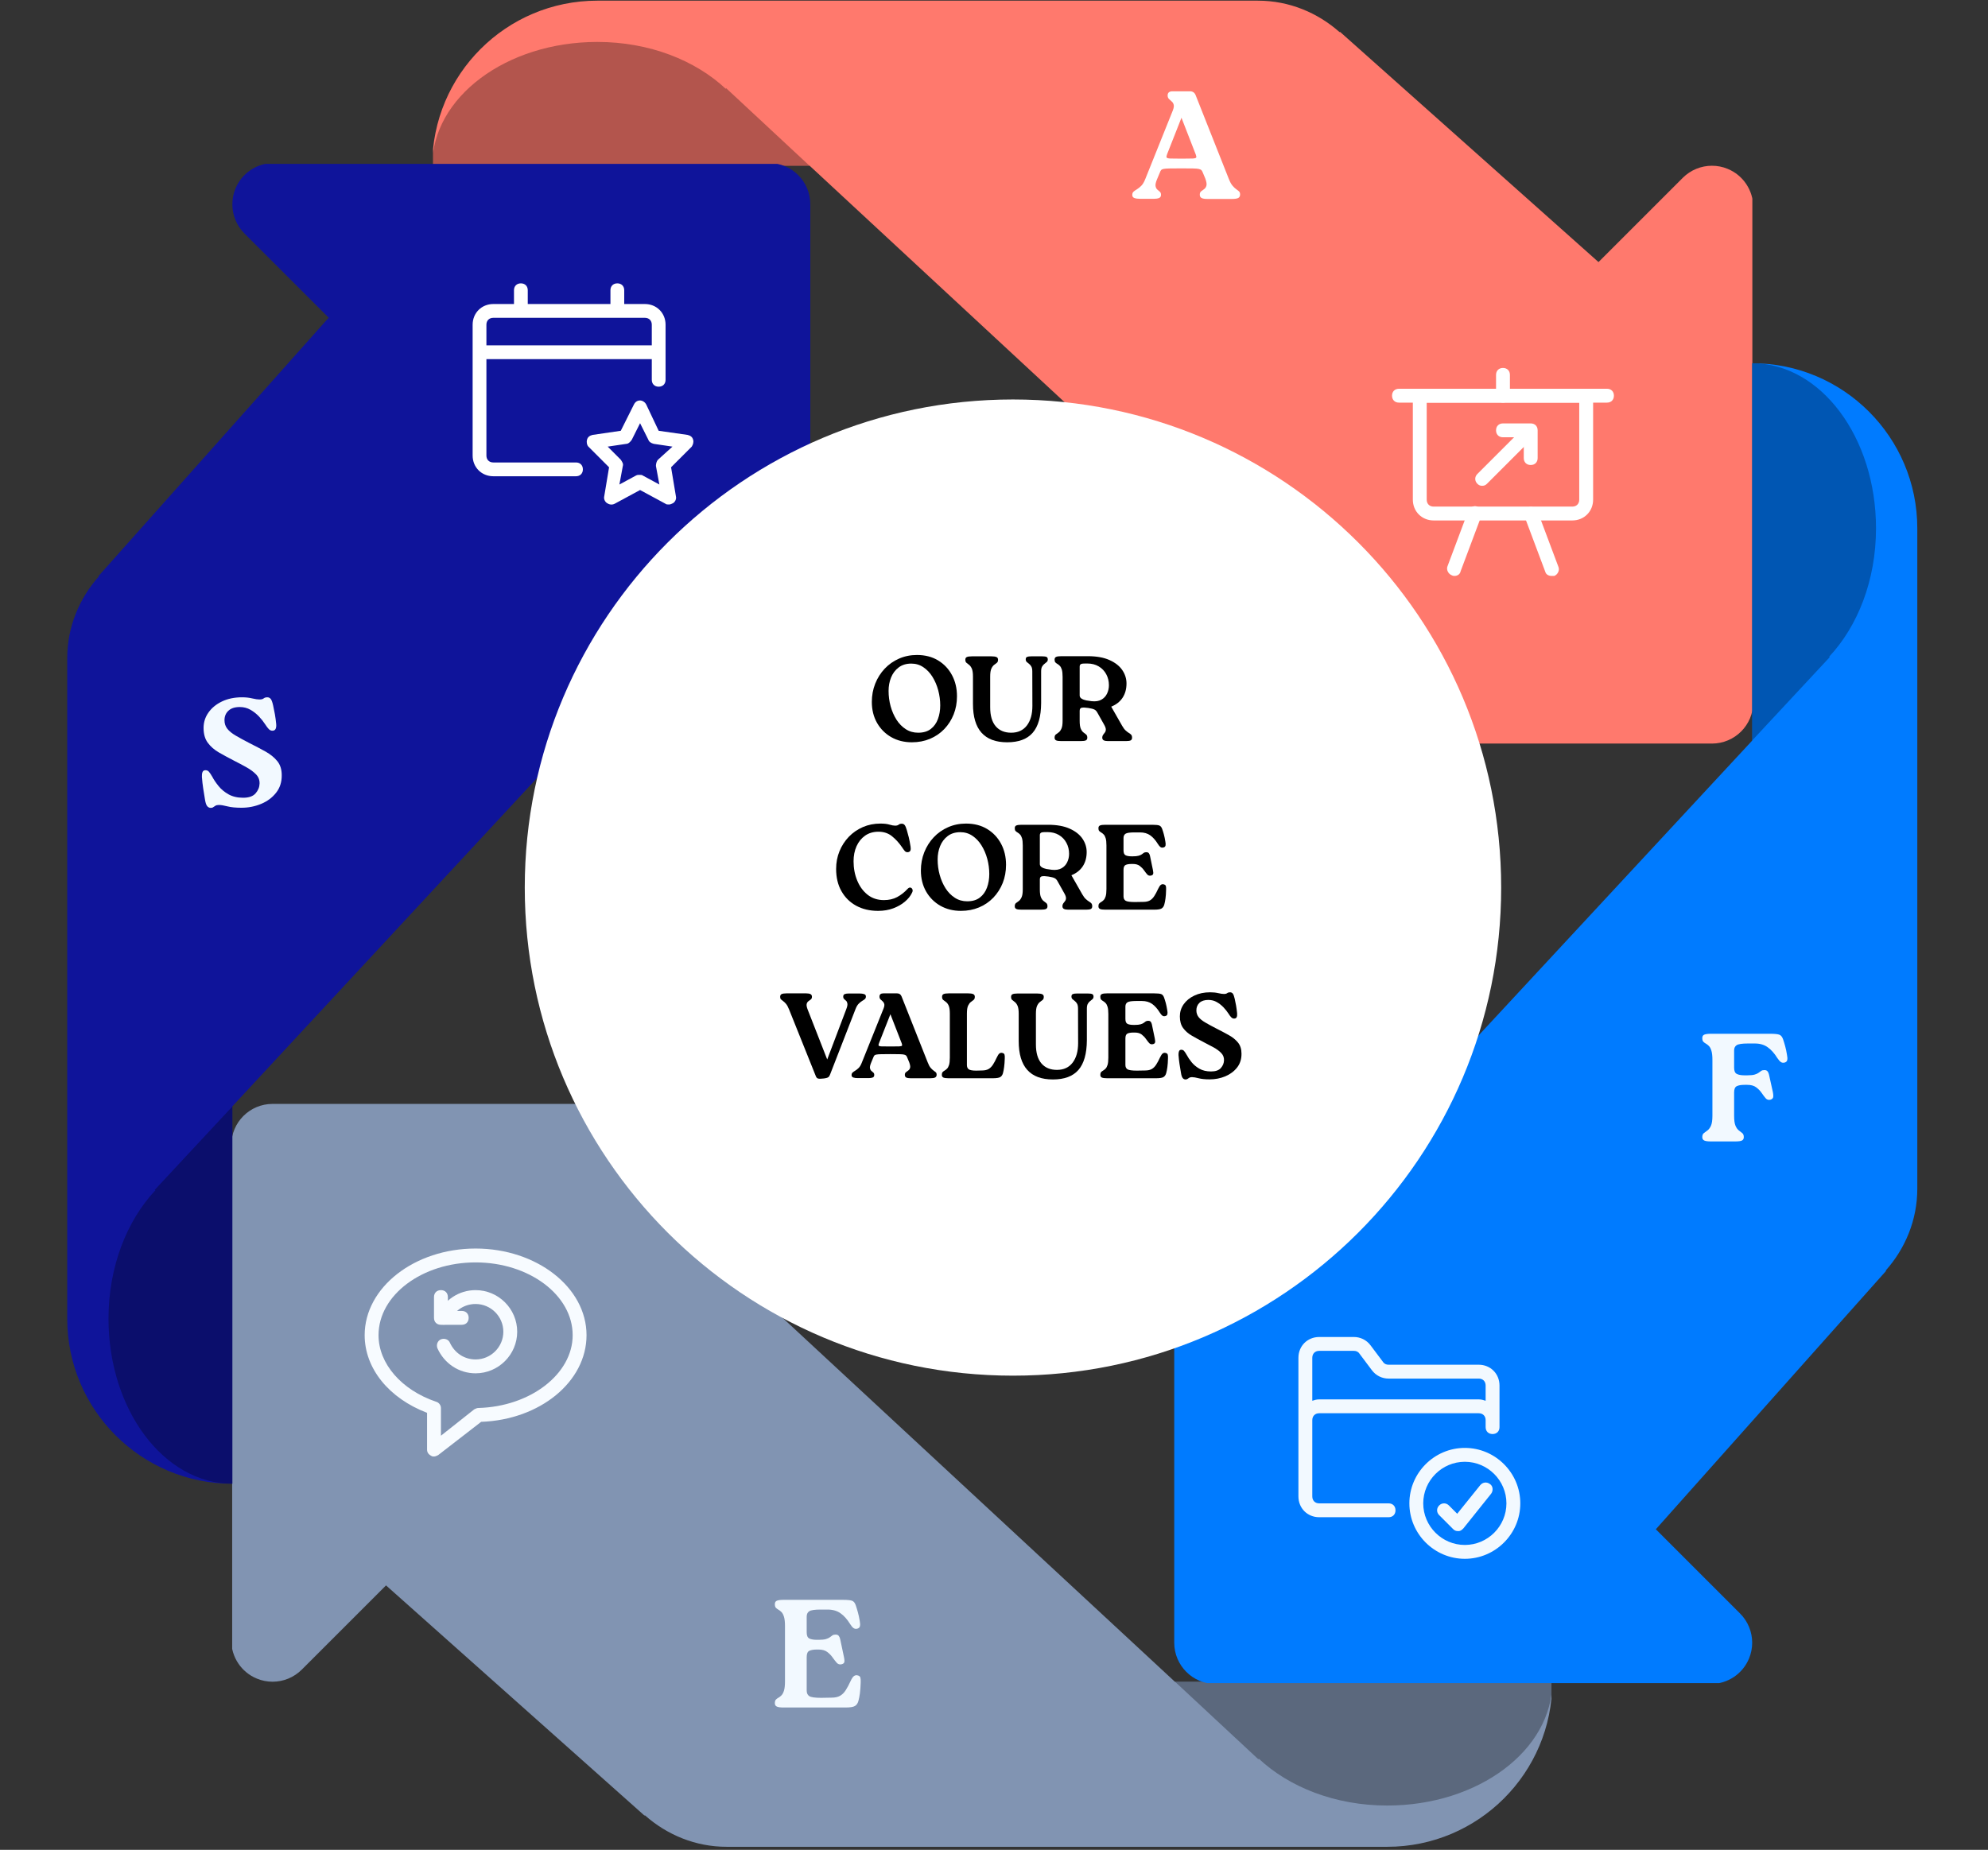 <svg xmlns="http://www.w3.org/2000/svg" xmlns:xlink="http://www.w3.org/1999/xlink" width="895" zoomAndPan="magnify" viewBox="0 0 671.25 624.75" height="833" preserveAspectRatio="xMidYMid meet" version="1.0"><rect x="0" y="0" width="671.25" height="624.75" fill="#333333" stroke="none"/><defs><g/><clipPath id="cb38c8073f"><path d="M 78.102 372.82 L 523.852 372.82 L 523.852 623.789 L 78.102 623.789 Z M 78.102 372.82 " clip-rule="nonzero"/></clipPath><clipPath id="7f7c89482f"><path d="M 0.395 0.82 L 445.852 0.82 L 445.852 251.766 L 0.395 251.766 Z M 0.395 0.82 " clip-rule="nonzero"/></clipPath><clipPath id="39e23c256a"><path d="M 318 195 L 445.852 195 L 445.852 238 L 318 238 Z M 318 195 " clip-rule="nonzero"/></clipPath><clipPath id="9c98ade5eb"><rect x="0" width="446" y="0" height="252"/></clipPath><clipPath id="4981a838ba"><path d="M 146.223 0.223 L 591.977 0.223 L 591.977 251.125 L 146.223 251.125 Z M 146.223 0.223 " clip-rule="nonzero"/></clipPath><clipPath id="943da2311b"><path d="M 0.223 0.223 L 445.684 0.223 L 445.684 251.125 L 0.223 251.125 Z M 0.223 0.223 " clip-rule="nonzero"/></clipPath><clipPath id="60f52f1839"><path d="M 0.223 14 L 128 14 L 128 56 L 0.223 56 Z M 0.223 14 " clip-rule="nonzero"/></clipPath><clipPath id="440ced35de"><rect x="0" width="446" y="0" height="252"/></clipPath><clipPath id="75ea05e2ba"><path d="M 396.41 122.676 L 647.379 122.676 L 647.379 568.43 L 396.41 568.43 Z M 396.41 122.676 " clip-rule="nonzero"/></clipPath><clipPath id="b063799e2b"><path d="M 0.48 0.676 L 251.379 0.676 L 251.379 446.43 L 0.48 446.43 Z M 0.48 0.676 " clip-rule="nonzero"/></clipPath><clipPath id="bed87de2b9"><path d="M 195 0.676 L 238 0.676 L 238 129 L 195 129 Z M 195 0.676 " clip-rule="nonzero"/></clipPath><clipPath id="615b8ec019"><rect x="0" width="252" y="0" height="447"/></clipPath><clipPath id="8b81a1f154"><path d="M 22.699 55.352 L 273.668 55.352 L 273.668 501.102 L 22.699 501.102 Z M 22.699 55.352 " clip-rule="nonzero"/></clipPath><clipPath id="0da47d5f4b"><path d="M 0.699 0.352 L 251.598 0.352 L 251.598 446.102 L 0.699 446.102 Z M 0.699 0.352 " clip-rule="nonzero"/></clipPath><clipPath id="e5ad44033c"><path d="M 14 318 L 57 318 L 57 446.102 L 14 446.102 Z M 14 318 " clip-rule="nonzero"/></clipPath><clipPath id="de80319e23"><rect x="0" width="252" y="0" height="447"/></clipPath><clipPath id="c2f63961e1"><path d="M 177.188 134.914 L 506.871 134.914 L 506.871 464.602 L 177.188 464.602 Z M 177.188 134.914 " clip-rule="nonzero"/></clipPath><clipPath id="593665425b"><path d="M 342.031 134.914 C 250.988 134.914 177.188 208.719 177.188 299.758 C 177.188 390.797 250.988 464.602 342.031 464.602 C 433.07 464.602 506.871 390.797 506.871 299.758 C 506.871 208.719 433.07 134.914 342.031 134.914 Z M 342.031 134.914 " clip-rule="nonzero"/></clipPath><clipPath id="c42df9c278"><path d="M 0.188 0.914 L 329.871 0.914 L 329.871 330.602 L 0.188 330.602 Z M 0.188 0.914 " clip-rule="nonzero"/></clipPath><clipPath id="88e486f041"><path d="M 165.031 0.914 C 73.988 0.914 0.188 74.719 0.188 165.758 C 0.188 256.797 73.988 330.602 165.031 330.602 C 256.07 330.602 329.871 256.797 329.871 165.758 C 329.871 74.719 256.07 0.914 165.031 0.914 Z M 165.031 0.914 " clip-rule="nonzero"/></clipPath><clipPath id="3bf4978adb"><rect x="0" width="330" y="0" height="331"/></clipPath><clipPath id="e21893310a"><path d="M 198 135 L 234.387 135 L 234.387 170.613 L 198 170.613 Z M 198 135 " clip-rule="nonzero"/></clipPath><clipPath id="238de2a0d1"><path d="M 159.469 95.699 L 225 95.699 L 225 161 L 159.469 161 Z M 159.469 95.699 " clip-rule="nonzero"/></clipPath><clipPath id="f6c94a8fdb"><path d="M 470.023 131 L 544.941 131 L 544.941 136 L 470.023 136 Z M 470.023 131 " clip-rule="nonzero"/></clipPath><clipPath id="36d10dcab2"><path d="M 475 489 L 513.332 489 L 513.332 526.457 L 475 526.457 Z M 475 489 " clip-rule="nonzero"/></clipPath><clipPath id="3e32a7ee91"><path d="M 438.414 451.543 L 507 451.543 L 507 513 L 438.414 513 Z M 438.414 451.543 " clip-rule="nonzero"/></clipPath><clipPath id="62418a91c0"><path d="M 123.129 421 L 198.043 421 L 198.043 492 L 123.129 492 Z M 123.129 421 " clip-rule="nonzero"/></clipPath></defs><g clip-path="url(#cb38c8073f)"><g transform="matrix(1, 0, 0, 1, 78, 372)"><g clip-path="url(#9c98ade5eb)"><g clip-path="url(#7f7c89482f)"><path fill="#8194b2" d="M 14.039 0.82 L 181.305 0.82 C 186.941 0.82 192.031 4.211 194.184 9.422 C 196.348 14.637 195.148 20.625 191.16 24.613 L 163.652 52.121 L 318.691 195.965 L 446.145 195.965 C 446.145 226.754 421.18 251.719 390.391 251.719 L 167.367 251.719 C 156.75 251.719 147.168 247.633 139.789 241.113 L 139.562 241.137 L 52.34 163.434 L 23.895 191.879 C 21.227 194.547 17.66 195.965 14.039 195.965 C 12.242 195.965 10.434 195.625 8.703 194.902 C 3.492 192.75 0.102 187.66 0.102 182.027 L 0.102 14.758 C 0.102 7.055 6.336 0.82 14.039 0.82 Z M 14.039 0.82 " fill-opacity="1" fill-rule="nonzero"/></g><g clip-path="url(#39e23c256a)"><path fill="#000000" d="M 318.742 195.965 L 446.145 195.965 C 446.145 219.059 421.18 237.781 390.391 237.781 C 372.77 237.781 357.246 231.527 347.027 221.953 L 346.898 222.168 Z M 318.742 195.965 " fill-opacity="0.3" fill-rule="nonzero"/></g></g></g></g><g clip-path="url(#4981a838ba)"><g transform="matrix(1, 0, 0, 1, 146, 0)"><g clip-path="url(#440ced35de)"><g clip-path="url(#943da2311b)"><path fill="#ff796d" d="M 432.035 251.125 L 264.77 251.125 C 259.137 251.125 254.043 247.734 251.895 242.52 C 249.73 237.309 250.926 231.316 254.914 227.328 L 282.426 199.82 L 127.387 55.98 L -0.066 55.98 C -0.066 25.188 24.895 0.223 55.688 0.223 L 278.711 0.223 C 289.328 0.223 298.91 4.309 306.285 10.828 L 306.516 10.805 L 393.734 88.508 L 422.184 60.062 C 424.852 57.395 428.418 55.977 432.035 55.977 C 433.832 55.977 435.645 56.316 437.371 57.039 C 442.586 59.191 445.977 64.281 445.977 69.918 L 445.977 237.184 C 445.977 244.887 439.742 251.125 432.035 251.125 Z M 432.035 251.125 " fill-opacity="1" fill-rule="nonzero"/></g><g clip-path="url(#60f52f1839)"><path fill="#000000" d="M 127.332 55.98 L -0.066 55.98 C -0.066 32.883 24.895 14.164 55.688 14.164 C 73.309 14.164 88.832 20.414 99.047 29.988 L 99.176 29.773 Z M 127.332 55.98 " fill-opacity="0.3" fill-rule="nonzero"/></g></g></g></g><g clip-path="url(#75ea05e2ba)"><g transform="matrix(1, 0, 0, 1, 396, 122)"><g clip-path="url(#615b8ec019)"><g clip-path="url(#b063799e2b)"><path fill="#007bff" d="M 0.48 432.781 L 0.48 265.516 C 0.48 259.879 3.867 254.789 9.082 252.641 C 14.293 250.473 20.285 251.672 24.273 255.66 L 51.781 283.168 L 195.621 128.129 L 195.621 0.68 C 226.414 0.68 251.379 25.641 251.379 56.434 L 251.379 279.453 C 251.379 290.07 247.293 299.656 240.773 307.031 L 240.797 307.262 L 163.094 394.48 L 191.539 422.926 C 194.207 425.594 195.625 429.164 195.625 432.781 C 195.625 434.578 195.285 436.391 194.562 438.117 C 192.41 443.332 187.32 446.723 181.684 446.723 L 14.418 446.723 C 6.715 446.723 0.48 440.484 0.48 432.781 Z M 0.48 432.781 " fill-opacity="1" fill-rule="nonzero"/></g><g clip-path="url(#bed87de2b9)"><path fill="#000000" d="M 195.621 128.078 L 195.621 0.68 C 218.719 0.68 237.438 25.641 237.438 56.434 C 237.438 74.055 231.188 89.578 221.613 99.793 L 221.828 99.922 Z M 195.621 128.078 " fill-opacity="0.3" fill-rule="nonzero"/></g></g></g></g><g clip-path="url(#8b81a1f154)"><g transform="matrix(1, 0, 0, 1, 22, 55)"><g clip-path="url(#de80319e23)"><g clip-path="url(#0da47d5f4b)"><path fill="#0f149a" d="M 251.598 13.996 L 251.598 181.262 C 251.598 186.898 248.207 191.988 242.996 194.141 C 237.781 196.305 231.793 195.105 227.805 191.117 L 200.297 163.609 L 56.453 318.648 L 56.453 446.102 C 25.66 446.102 0.699 421.137 0.699 390.348 L 0.699 167.324 C 0.699 156.707 4.781 147.125 11.301 139.746 L 11.281 139.52 L 88.984 52.297 L 60.535 23.852 C 57.867 21.184 56.453 17.617 56.453 13.996 C 56.453 12.199 56.793 10.391 57.516 8.66 C 59.664 3.449 64.758 0.059 70.391 0.059 L 237.66 0.059 C 245.363 0.059 251.598 6.293 251.598 13.996 Z M 251.598 13.996 " fill-opacity="1" fill-rule="nonzero"/></g><g clip-path="url(#e5ad44033c)"><path fill="#000000" d="M 56.453 318.699 L 56.453 446.102 C 33.359 446.102 14.637 421.137 14.637 390.348 C 14.637 372.723 20.891 357.203 30.465 346.984 L 30.25 346.855 Z M 56.453 318.699 " fill-opacity="0.3" fill-rule="nonzero"/></g></g></g></g><g clip-path="url(#c2f63961e1)"><g clip-path="url(#593665425b)"><g transform="matrix(1, 0, 0, 1, 177, 134)"><g clip-path="url(#3bf4978adb)"><g clip-path="url(#c42df9c278)"><g clip-path="url(#88e486f041)"><path fill="#ffffff" d="M 0.188 0.914 L 329.871 0.914 L 329.871 330.602 L 0.188 330.602 Z M 0.188 0.914 " fill-opacity="1" fill-rule="nonzero"/></g></g></g></g></g></g><g fill="#000000" fill-opacity="1"><g transform="translate(292.734, 250.286)"><g><path d="M 15.156 0.406 C 12.562 0.406 10.242 -0.172 8.203 -1.328 C 6.172 -2.492 4.566 -4.102 3.391 -6.156 C 2.223 -8.219 1.641 -10.578 1.641 -13.234 C 1.641 -15.41 2.02 -17.461 2.781 -19.391 C 3.551 -21.316 4.617 -23.004 5.984 -24.453 C 7.348 -25.898 8.957 -27.031 10.812 -27.844 C 12.664 -28.664 14.688 -29.078 16.875 -29.078 C 19.633 -29.078 22.02 -28.461 24.031 -27.234 C 26.051 -26.004 27.613 -24.344 28.719 -22.25 C 29.832 -20.164 30.391 -17.801 30.391 -15.156 C 30.391 -12.938 30.016 -10.883 29.266 -9 C 28.516 -7.125 27.457 -5.473 26.094 -4.047 C 24.727 -2.629 23.113 -1.531 21.25 -0.75 C 19.395 0.02 17.363 0.406 15.156 0.406 Z M 17.281 -2.828 C 19.031 -2.828 20.445 -3.242 21.531 -4.078 C 22.625 -4.91 23.43 -6.031 23.953 -7.438 C 24.473 -8.844 24.734 -10.379 24.734 -12.047 C 24.734 -13.766 24.508 -15.461 24.062 -17.141 C 23.613 -18.816 22.961 -20.336 22.109 -21.703 C 21.266 -23.066 20.238 -24.148 19.031 -24.953 C 17.832 -25.766 16.473 -26.172 14.953 -26.172 C 13.254 -26.172 11.832 -25.734 10.688 -24.859 C 9.539 -23.984 8.688 -22.848 8.125 -21.453 C 7.57 -20.066 7.297 -18.566 7.297 -16.953 C 7.297 -15.18 7.523 -13.453 7.984 -11.766 C 8.453 -10.086 9.113 -8.57 9.969 -7.219 C 10.832 -5.875 11.879 -4.805 13.109 -4.016 C 14.336 -3.223 15.727 -2.828 17.281 -2.828 Z M 17.281 -2.828 "/></g></g></g><g fill="#000000" fill-opacity="1"><g transform="translate(324.836, 250.286)"><g><path d="M 15.234 0.406 C 7.535 0.406 3.688 -3.906 3.688 -12.531 L 3.688 -21.781 C 3.688 -23.008 3.555 -23.91 3.297 -24.484 C 3.035 -25.055 2.734 -25.473 2.391 -25.734 C 2.055 -25.992 1.758 -26.227 1.5 -26.438 C 1.238 -26.645 1.109 -26.992 1.109 -27.484 C 1.109 -27.922 1.27 -28.219 1.594 -28.375 C 1.926 -28.539 2.516 -28.625 3.359 -28.625 L 9.906 -28.625 C 10.695 -28.625 11.27 -28.539 11.625 -28.375 C 11.977 -28.219 12.156 -27.922 12.156 -27.484 C 12.156 -26.992 12.02 -26.645 11.75 -26.438 C 11.477 -26.227 11.172 -25.992 10.828 -25.734 C 10.484 -25.473 10.176 -25.055 9.906 -24.484 C 9.633 -23.91 9.5 -23.008 9.5 -21.781 L 9.5 -11.422 C 9.5 -8.609 10.117 -6.473 11.359 -5.016 C 12.609 -3.555 14.352 -2.828 16.594 -2.828 C 18.883 -2.828 20.648 -3.641 21.891 -5.266 C 23.129 -6.891 23.75 -9.094 23.75 -11.875 L 23.719 -23.547 C 23.719 -24.254 23.609 -24.801 23.391 -25.188 C 23.172 -25.57 22.91 -25.875 22.609 -26.094 C 22.305 -26.312 22.047 -26.523 21.828 -26.734 C 21.609 -26.953 21.5 -27.242 21.5 -27.609 C 21.5 -28.035 21.656 -28.312 21.969 -28.438 C 22.281 -28.562 22.754 -28.625 23.391 -28.625 L 27.031 -28.625 C 27.738 -28.625 28.234 -28.555 28.516 -28.422 C 28.805 -28.285 28.953 -28 28.953 -27.562 C 28.953 -27.227 28.844 -26.953 28.625 -26.734 C 28.406 -26.523 28.145 -26.312 27.844 -26.094 C 27.539 -25.875 27.273 -25.57 27.047 -25.188 C 26.816 -24.801 26.703 -24.254 26.703 -23.547 L 26.703 -12.812 C 26.672 -8.281 25.719 -4.941 23.844 -2.797 C 21.977 -0.66 19.109 0.406 15.234 0.406 Z M 15.234 0.406 "/></g></g></g><g fill="#000000" fill-opacity="1"><g transform="translate(354.849, 250.286)"><g><path d="M 20.359 -11.625 L 24.047 -5.156 C 24.453 -4.445 24.852 -3.914 25.25 -3.562 C 25.645 -3.207 26.004 -2.93 26.328 -2.734 C 26.66 -2.547 26.922 -2.344 27.109 -2.125 C 27.297 -1.906 27.391 -1.578 27.391 -1.141 C 27.391 -0.703 27.234 -0.398 26.922 -0.234 C 26.609 -0.078 26.07 0 25.312 0 L 19.281 0 C 18.633 0 18.145 -0.086 17.812 -0.266 C 17.488 -0.441 17.328 -0.75 17.328 -1.188 C 17.328 -1.539 17.422 -1.848 17.609 -2.109 C 17.797 -2.367 17.992 -2.629 18.203 -2.891 C 18.41 -3.148 18.52 -3.477 18.531 -3.875 C 18.539 -4.27 18.383 -4.766 18.062 -5.359 L 15.766 -9.453 C 15.461 -10.055 15.098 -10.457 14.672 -10.656 C 14.254 -10.863 13.566 -11.039 12.609 -11.188 C 11.711 -11.32 11.004 -11.352 10.484 -11.281 C 9.961 -11.219 9.703 -10.867 9.703 -10.234 L 9.703 -6.844 C 9.703 -5.613 9.832 -4.711 10.094 -4.141 C 10.352 -3.566 10.656 -3.156 11 -2.906 C 11.344 -2.664 11.641 -2.438 11.891 -2.219 C 12.148 -2 12.281 -1.641 12.281 -1.141 C 12.281 -0.703 12.113 -0.398 11.781 -0.234 C 11.457 -0.078 10.875 0 10.031 0 L 3.516 0 C 2.703 0 2.117 -0.078 1.766 -0.234 C 1.41 -0.398 1.234 -0.703 1.234 -1.141 C 1.234 -1.641 1.367 -2 1.641 -2.219 C 1.91 -2.438 2.223 -2.664 2.578 -2.906 C 2.93 -3.156 3.242 -3.566 3.516 -4.141 C 3.797 -4.711 3.938 -5.613 3.938 -6.844 L 3.938 -21.703 C 3.938 -22.766 3.848 -23.582 3.672 -24.156 C 3.492 -24.727 3.266 -25.148 2.984 -25.422 C 2.711 -25.703 2.441 -25.914 2.172 -26.062 C 1.898 -26.219 1.676 -26.391 1.5 -26.578 C 1.32 -26.766 1.234 -27.078 1.234 -27.516 C 1.234 -27.984 1.41 -28.289 1.766 -28.438 C 2.117 -28.594 2.703 -28.672 3.516 -28.672 L 12.453 -28.672 C 15.398 -28.672 17.832 -28.238 19.75 -27.375 C 21.676 -26.52 23.117 -25.395 24.078 -24 C 25.035 -22.602 25.516 -21.086 25.516 -19.453 C 25.516 -17.598 25.078 -16 24.203 -14.656 C 23.328 -13.32 22.047 -12.312 20.359 -11.625 Z M 13.766 -13.469 C 15.098 -13.332 16.188 -13.504 17.031 -13.984 C 17.883 -14.461 18.52 -15.141 18.938 -16.016 C 19.363 -16.891 19.578 -17.844 19.578 -18.875 C 19.578 -20.238 19.273 -21.473 18.672 -22.578 C 18.078 -23.691 17.234 -24.57 16.141 -25.219 C 15.047 -25.875 13.75 -26.203 12.25 -26.203 C 11.156 -26.234 10.457 -26.172 10.156 -26.016 C 9.852 -25.867 9.703 -25.578 9.703 -25.141 L 9.703 -15.391 C 9.703 -14.961 9.922 -14.609 10.359 -14.328 C 10.797 -14.055 11.328 -13.859 11.953 -13.734 C 12.586 -13.617 13.191 -13.531 13.766 -13.469 Z M 13.766 -13.469 "/></g></g></g><g fill="#000000" fill-opacity="1"><g transform="translate(383.113, 250.286)"><g/></g></g><g fill="#000000" fill-opacity="1"><g transform="translate(280.677, 307.223)"><g><path d="M 15.812 0.406 C 13.02 0.406 10.555 -0.172 8.422 -1.328 C 6.297 -2.492 4.633 -4.133 3.438 -6.25 C 2.238 -8.363 1.641 -10.867 1.641 -13.766 C 1.641 -15.891 2.016 -17.875 2.766 -19.719 C 3.516 -21.562 4.562 -23.188 5.906 -24.594 C 7.258 -26 8.844 -27.098 10.656 -27.891 C 12.477 -28.68 14.457 -29.078 16.594 -29.078 C 17.875 -29.078 18.898 -28.957 19.672 -28.719 C 20.453 -28.488 21.086 -28.375 21.578 -28.375 C 22.098 -28.375 22.488 -28.484 22.75 -28.703 C 23.008 -28.922 23.367 -29.031 23.828 -29.031 C 24.211 -29.031 24.523 -28.883 24.766 -28.594 C 25.016 -28.312 25.266 -27.734 25.516 -26.859 C 25.734 -26.148 25.953 -25.344 26.172 -24.438 C 26.391 -23.539 26.594 -22.477 26.781 -21.25 C 26.863 -20.707 26.844 -20.281 26.719 -19.969 C 26.594 -19.656 26.301 -19.469 25.844 -19.406 C 25.406 -19.383 25.055 -19.531 24.797 -19.844 C 24.535 -20.156 24.203 -20.613 23.797 -21.219 C 22.867 -22.582 21.773 -23.773 20.516 -24.797 C 19.266 -25.816 17.738 -26.328 15.938 -26.328 C 14.188 -26.328 12.68 -25.883 11.422 -25 C 10.172 -24.113 9.207 -22.922 8.531 -21.422 C 7.863 -19.922 7.531 -18.227 7.531 -16.344 C 7.531 -13.988 7.941 -11.816 8.766 -9.828 C 9.586 -7.836 10.758 -6.238 12.281 -5.031 C 13.812 -3.832 15.645 -3.234 17.781 -3.234 C 19.469 -3.234 20.953 -3.57 22.234 -4.25 C 23.516 -4.938 24.703 -5.867 25.797 -7.047 C 26.129 -7.398 26.453 -7.535 26.766 -7.453 C 27.078 -7.367 27.297 -7.156 27.422 -6.812 C 27.547 -6.477 27.484 -6.094 27.234 -5.656 C 26.742 -4.613 25.953 -3.629 24.859 -2.703 C 23.766 -1.773 22.453 -1.023 20.922 -0.453 C 19.398 0.117 17.695 0.406 15.812 0.406 Z M 15.812 0.406 "/></g></g></g><g fill="#000000" fill-opacity="1"><g transform="translate(309.298, 307.223)"><g><path d="M 15.156 0.406 C 12.562 0.406 10.242 -0.172 8.203 -1.328 C 6.172 -2.492 4.566 -4.102 3.391 -6.156 C 2.223 -8.219 1.641 -10.578 1.641 -13.234 C 1.641 -15.41 2.02 -17.461 2.781 -19.391 C 3.551 -21.316 4.617 -23.004 5.984 -24.453 C 7.348 -25.898 8.957 -27.031 10.812 -27.844 C 12.664 -28.664 14.688 -29.078 16.875 -29.078 C 19.633 -29.078 22.02 -28.461 24.031 -27.234 C 26.051 -26.004 27.613 -24.344 28.719 -22.25 C 29.832 -20.164 30.391 -17.801 30.391 -15.156 C 30.391 -12.938 30.016 -10.883 29.266 -9 C 28.516 -7.125 27.457 -5.473 26.094 -4.047 C 24.727 -2.629 23.113 -1.531 21.25 -0.75 C 19.395 0.02 17.363 0.406 15.156 0.406 Z M 17.281 -2.828 C 19.031 -2.828 20.445 -3.242 21.531 -4.078 C 22.625 -4.91 23.43 -6.031 23.953 -7.438 C 24.473 -8.844 24.734 -10.379 24.734 -12.047 C 24.734 -13.766 24.508 -15.461 24.062 -17.141 C 23.613 -18.816 22.961 -20.336 22.109 -21.703 C 21.266 -23.066 20.238 -24.148 19.031 -24.953 C 17.832 -25.766 16.473 -26.172 14.953 -26.172 C 13.254 -26.172 11.832 -25.734 10.688 -24.859 C 9.539 -23.984 8.688 -22.848 8.125 -21.453 C 7.57 -20.066 7.297 -18.566 7.297 -16.953 C 7.297 -15.18 7.523 -13.453 7.984 -11.766 C 8.453 -10.086 9.113 -8.57 9.969 -7.219 C 10.832 -5.875 11.879 -4.805 13.109 -4.016 C 14.336 -3.223 15.727 -2.828 17.281 -2.828 Z M 17.281 -2.828 "/></g></g></g><g fill="#000000" fill-opacity="1"><g transform="translate(341.4, 307.223)"><g><path d="M 20.359 -11.625 L 24.047 -5.156 C 24.453 -4.445 24.852 -3.914 25.25 -3.562 C 25.645 -3.207 26.004 -2.93 26.328 -2.734 C 26.66 -2.547 26.922 -2.344 27.109 -2.125 C 27.297 -1.906 27.391 -1.578 27.391 -1.141 C 27.391 -0.703 27.234 -0.398 26.922 -0.234 C 26.609 -0.078 26.07 0 25.312 0 L 19.281 0 C 18.633 0 18.145 -0.086 17.812 -0.266 C 17.488 -0.441 17.328 -0.75 17.328 -1.188 C 17.328 -1.539 17.422 -1.848 17.609 -2.109 C 17.797 -2.367 17.992 -2.629 18.203 -2.891 C 18.41 -3.148 18.52 -3.477 18.531 -3.875 C 18.539 -4.27 18.383 -4.766 18.062 -5.359 L 15.766 -9.453 C 15.461 -10.055 15.098 -10.457 14.672 -10.656 C 14.254 -10.863 13.566 -11.039 12.609 -11.188 C 11.711 -11.32 11.004 -11.352 10.484 -11.281 C 9.961 -11.219 9.703 -10.867 9.703 -10.234 L 9.703 -6.844 C 9.703 -5.613 9.832 -4.711 10.094 -4.141 C 10.352 -3.566 10.656 -3.156 11 -2.906 C 11.344 -2.664 11.641 -2.438 11.891 -2.219 C 12.148 -2 12.281 -1.641 12.281 -1.141 C 12.281 -0.703 12.113 -0.398 11.781 -0.234 C 11.457 -0.078 10.875 0 10.031 0 L 3.516 0 C 2.703 0 2.117 -0.078 1.766 -0.234 C 1.41 -0.398 1.234 -0.703 1.234 -1.141 C 1.234 -1.641 1.367 -2 1.641 -2.219 C 1.91 -2.438 2.223 -2.664 2.578 -2.906 C 2.93 -3.156 3.242 -3.566 3.516 -4.141 C 3.797 -4.711 3.938 -5.613 3.938 -6.844 L 3.938 -21.703 C 3.938 -22.766 3.848 -23.582 3.672 -24.156 C 3.492 -24.727 3.266 -25.148 2.984 -25.422 C 2.711 -25.703 2.441 -25.914 2.172 -26.062 C 1.898 -26.219 1.676 -26.391 1.5 -26.578 C 1.32 -26.766 1.234 -27.078 1.234 -27.516 C 1.234 -27.984 1.41 -28.289 1.766 -28.438 C 2.117 -28.594 2.703 -28.672 3.516 -28.672 L 12.453 -28.672 C 15.398 -28.672 17.832 -28.238 19.75 -27.375 C 21.676 -26.52 23.117 -25.395 24.078 -24 C 25.035 -22.602 25.516 -21.086 25.516 -19.453 C 25.516 -17.598 25.078 -16 24.203 -14.656 C 23.328 -13.32 22.047 -12.312 20.359 -11.625 Z M 13.766 -13.469 C 15.098 -13.332 16.188 -13.504 17.031 -13.984 C 17.883 -14.461 18.52 -15.141 18.938 -16.016 C 19.363 -16.891 19.578 -17.844 19.578 -18.875 C 19.578 -20.238 19.273 -21.473 18.672 -22.578 C 18.078 -23.691 17.234 -24.57 16.141 -25.219 C 15.047 -25.875 13.75 -26.203 12.25 -26.203 C 11.156 -26.234 10.457 -26.172 10.156 -26.016 C 9.852 -25.867 9.703 -25.578 9.703 -25.141 L 9.703 -15.391 C 9.703 -14.961 9.922 -14.609 10.359 -14.328 C 10.797 -14.055 11.328 -13.859 11.953 -13.734 C 12.586 -13.617 13.191 -13.531 13.766 -13.469 Z M 13.766 -13.469 "/></g></g></g><g fill="#000000" fill-opacity="1"><g transform="translate(369.653, 307.223)"><g><path d="M 23.219 -8.562 C 23.656 -8.477 23.914 -8.281 24 -7.969 C 24.082 -7.656 24.109 -7.223 24.078 -6.672 C 24.055 -5.555 23.988 -4.594 23.875 -3.781 C 23.77 -2.977 23.633 -2.289 23.469 -1.719 C 23.301 -1.113 23 -0.676 22.562 -0.406 C 22.125 -0.133 21.281 0 20.031 0 L 3.516 0 C 2.703 0 2.117 -0.078 1.766 -0.234 C 1.41 -0.398 1.234 -0.703 1.234 -1.141 C 1.234 -1.578 1.32 -1.891 1.5 -2.078 C 1.676 -2.273 1.898 -2.445 2.172 -2.594 C 2.441 -2.75 2.711 -2.961 2.984 -3.234 C 3.266 -3.504 3.492 -3.926 3.672 -4.5 C 3.848 -5.07 3.938 -5.895 3.938 -6.969 L 3.938 -21.703 C 3.938 -22.766 3.848 -23.582 3.672 -24.156 C 3.492 -24.727 3.266 -25.148 2.984 -25.422 C 2.711 -25.703 2.441 -25.914 2.172 -26.062 C 1.898 -26.219 1.676 -26.391 1.5 -26.578 C 1.32 -26.766 1.234 -27.078 1.234 -27.516 C 1.234 -27.984 1.41 -28.289 1.766 -28.438 C 2.117 -28.594 2.703 -28.672 3.516 -28.672 L 19.375 -28.672 C 20.57 -28.672 21.379 -28.586 21.797 -28.422 C 22.223 -28.254 22.547 -27.859 22.766 -27.234 C 22.961 -26.691 23.156 -26.07 23.344 -25.375 C 23.531 -24.676 23.691 -23.891 23.828 -23.016 C 23.941 -22.473 23.961 -22.031 23.891 -21.688 C 23.828 -21.344 23.602 -21.117 23.219 -21.016 C 22.832 -20.898 22.492 -20.938 22.203 -21.125 C 21.922 -21.32 21.617 -21.68 21.297 -22.203 C 20.504 -23.484 19.645 -24.453 18.719 -25.109 C 17.789 -25.766 16.645 -26.094 15.281 -26.094 L 13.344 -26.094 C 11.82 -26.094 10.832 -25.941 10.375 -25.641 C 9.926 -25.336 9.703 -24.859 9.703 -24.203 L 9.703 -20.031 C 9.703 -19.156 9.941 -18.598 10.422 -18.359 C 10.898 -18.129 11.578 -18.016 12.453 -18.016 L 12.859 -18.016 C 13.703 -18.016 14.352 -18.082 14.812 -18.219 C 15.281 -18.352 15.641 -18.516 15.891 -18.703 C 16.141 -18.898 16.363 -19.066 16.562 -19.203 C 16.77 -19.336 17.051 -19.406 17.406 -19.406 C 17.789 -19.406 18.07 -19.297 18.25 -19.078 C 18.426 -18.859 18.555 -18.562 18.641 -18.188 L 19.609 -13.516 C 19.773 -12.773 19.801 -12.273 19.688 -12.016 C 19.582 -11.754 19.344 -11.586 18.969 -11.516 C 18.469 -11.398 18.047 -11.531 17.703 -11.906 C 17.367 -12.289 17.008 -12.754 16.625 -13.297 C 16.238 -13.848 15.758 -14.344 15.188 -14.781 C 14.613 -15.219 13.836 -15.438 12.859 -15.438 L 12.453 -15.438 C 11.578 -15.438 10.898 -15.328 10.422 -15.109 C 9.941 -14.891 9.703 -14.332 9.703 -13.438 L 9.703 -4.5 C 9.703 -3.82 9.93 -3.332 10.391 -3.031 C 10.859 -2.727 11.926 -2.578 13.594 -2.578 L 16.297 -2.625 C 17.254 -2.625 18.02 -2.785 18.594 -3.109 C 19.164 -3.441 19.66 -3.93 20.078 -4.578 C 20.504 -5.234 20.938 -6.039 21.375 -7 C 21.707 -7.707 22.016 -8.164 22.297 -8.375 C 22.586 -8.582 22.895 -8.645 23.219 -8.562 Z M 23.219 -8.562 "/></g></g></g><g fill="#000000" fill-opacity="1"><g transform="translate(395.17, 307.223)"><g/></g></g><g fill="#000000" fill-opacity="1"><g transform="translate(263.013, 364.159)"><g><path d="M 23.547 -28.625 L 27.234 -28.625 C 27.859 -28.625 28.367 -28.555 28.766 -28.422 C 29.16 -28.285 29.359 -28.016 29.359 -27.609 C 29.359 -27.223 29.234 -26.926 28.984 -26.719 C 28.742 -26.52 28.438 -26.312 28.062 -26.094 C 27.695 -25.875 27.316 -25.566 26.922 -25.172 C 26.523 -24.773 26.176 -24.191 25.875 -23.422 L 17.281 -1.312 C 17.145 -0.906 16.953 -0.598 16.703 -0.391 C 16.461 -0.18 15.93 -0.023 15.109 0.078 C 14.18 0.191 13.547 0.195 13.203 0.094 C 12.867 0 12.617 -0.266 12.453 -0.703 L 3.406 -23.266 C 3.07 -24.109 2.727 -24.734 2.375 -25.141 C 2.02 -25.555 1.695 -25.863 1.406 -26.062 C 1.125 -26.27 0.883 -26.461 0.688 -26.641 C 0.5 -26.816 0.406 -27.098 0.406 -27.484 C 0.406 -27.941 0.566 -28.254 0.891 -28.422 C 1.223 -28.586 1.785 -28.672 2.578 -28.672 L 9.172 -28.672 C 9.828 -28.672 10.316 -28.586 10.641 -28.422 C 10.973 -28.254 11.141 -27.953 11.141 -27.516 C 11.141 -27.109 11.008 -26.805 10.75 -26.609 C 10.488 -26.422 10.211 -26.219 9.922 -26 C 9.641 -25.781 9.453 -25.473 9.359 -25.078 C 9.266 -24.68 9.367 -24.078 9.672 -23.266 L 16.297 -6.344 L 22.766 -23.422 C 23.066 -24.211 23.18 -24.812 23.109 -25.219 C 23.047 -25.633 22.906 -25.941 22.688 -26.141 C 22.469 -26.348 22.25 -26.547 22.031 -26.734 C 21.812 -26.93 21.703 -27.207 21.703 -27.562 C 21.703 -28.02 21.879 -28.312 22.234 -28.438 C 22.586 -28.562 23.023 -28.625 23.547 -28.625 Z M 23.547 -28.625 "/></g></g></g><g fill="#000000" fill-opacity="1"><g transform="translate(287.458, 364.159)"><g><path d="M 7.406 -7 L 6.672 -5.234 C 6.348 -4.441 6.219 -3.844 6.281 -3.438 C 6.352 -3.031 6.504 -2.723 6.734 -2.516 C 6.961 -2.316 7.188 -2.125 7.406 -1.938 C 7.625 -1.758 7.734 -1.484 7.734 -1.109 C 7.734 -0.672 7.555 -0.383 7.203 -0.25 C 6.848 -0.113 6.398 -0.047 5.859 -0.047 L 2.219 -0.047 C 1.562 -0.047 1.039 -0.113 0.656 -0.25 C 0.27 -0.383 0.078 -0.656 0.078 -1.062 C 0.078 -1.445 0.191 -1.738 0.422 -1.938 C 0.66 -2.145 0.961 -2.359 1.328 -2.578 C 1.703 -2.797 2.086 -3.102 2.484 -3.5 C 2.879 -3.895 3.223 -4.473 3.516 -5.234 L 10.891 -23.594 C 11.141 -24.25 11.211 -24.754 11.109 -25.109 C 11.016 -25.461 10.836 -25.75 10.578 -25.969 C 10.328 -26.188 10.082 -26.41 9.844 -26.641 C 9.613 -26.867 9.5 -27.176 9.5 -27.562 C 9.5 -28.301 9.938 -28.672 10.812 -28.672 L 15.438 -28.672 C 16.176 -28.672 16.68 -28.328 16.953 -27.641 L 25.766 -5.406 C 26.086 -4.562 26.426 -3.93 26.781 -3.516 C 27.133 -3.109 27.461 -2.801 27.766 -2.594 C 28.066 -2.395 28.312 -2.207 28.5 -2.031 C 28.695 -1.852 28.797 -1.57 28.797 -1.188 C 28.797 -0.75 28.629 -0.441 28.297 -0.266 C 27.973 -0.086 27.414 0 26.625 0 L 20.031 0 C 19.375 0 18.879 -0.078 18.547 -0.234 C 18.223 -0.398 18.062 -0.703 18.062 -1.141 C 18.062 -1.555 18.191 -1.859 18.453 -2.047 C 18.711 -2.234 18.984 -2.438 19.266 -2.656 C 19.555 -2.875 19.75 -3.18 19.844 -3.578 C 19.938 -3.973 19.832 -4.582 19.531 -5.406 L 18.922 -6.875 C 18.805 -7.207 18.68 -7.453 18.547 -7.609 C 18.41 -7.773 18.172 -7.898 17.828 -7.984 C 17.492 -8.066 16.961 -8.113 16.234 -8.125 C 15.516 -8.145 14.5 -8.156 13.188 -8.156 C 11.852 -8.156 10.816 -8.145 10.078 -8.125 C 9.336 -8.113 8.797 -8.07 8.453 -8 C 8.109 -7.938 7.875 -7.828 7.75 -7.672 C 7.633 -7.523 7.52 -7.301 7.406 -7 Z M 13.234 -10.734 C 14.617 -10.734 15.598 -10.742 16.172 -10.766 C 16.742 -10.797 17.055 -10.891 17.109 -11.047 C 17.172 -11.211 17.133 -11.473 17 -11.828 L 13.188 -21.625 L 9.375 -11.953 C 9.207 -11.547 9.148 -11.254 9.203 -11.078 C 9.266 -10.898 9.586 -10.797 10.172 -10.766 C 10.766 -10.742 11.785 -10.734 13.234 -10.734 Z M 13.234 -10.734 "/></g></g></g><g fill="#000000" fill-opacity="1"><g transform="translate(316.775, 364.159)"><g><path d="M 21.625 -8.562 C 22.062 -8.477 22.32 -8.281 22.406 -7.969 C 22.488 -7.656 22.516 -7.223 22.484 -6.672 C 22.453 -5.555 22.379 -4.594 22.266 -3.781 C 22.16 -2.977 22.031 -2.289 21.875 -1.719 C 21.707 -1.113 21.406 -0.676 20.969 -0.406 C 20.531 -0.133 19.68 0 18.422 0 L 3.516 0 C 2.703 0 2.117 -0.078 1.766 -0.234 C 1.41 -0.398 1.234 -0.703 1.234 -1.141 C 1.234 -1.578 1.32 -1.891 1.5 -2.078 C 1.676 -2.273 1.898 -2.445 2.172 -2.594 C 2.441 -2.75 2.711 -2.961 2.984 -3.234 C 3.266 -3.504 3.492 -3.926 3.672 -4.5 C 3.848 -5.07 3.938 -5.895 3.938 -6.969 L 3.938 -21.828 C 3.938 -23.055 3.805 -23.957 3.547 -24.531 C 3.285 -25.102 2.977 -25.508 2.625 -25.75 C 2.27 -26 1.961 -26.234 1.703 -26.453 C 1.441 -26.672 1.312 -27.023 1.312 -27.516 C 1.312 -27.953 1.477 -28.254 1.812 -28.422 C 2.156 -28.586 2.754 -28.672 3.609 -28.672 L 10.109 -28.672 C 10.898 -28.672 11.473 -28.586 11.828 -28.422 C 12.191 -28.254 12.375 -27.953 12.375 -27.516 C 12.375 -27.023 12.234 -26.672 11.953 -26.453 C 11.68 -26.234 11.375 -26 11.031 -25.75 C 10.695 -25.508 10.391 -25.102 10.109 -24.531 C 9.836 -23.957 9.703 -23.055 9.703 -21.828 L 9.703 -4.469 C 9.703 -3.812 9.906 -3.332 10.312 -3.031 C 10.727 -2.727 11.578 -2.578 12.859 -2.578 L 14.703 -2.625 C 15.66 -2.625 16.426 -2.785 17 -3.109 C 17.57 -3.441 18.066 -3.93 18.484 -4.578 C 18.91 -5.234 19.344 -6.039 19.781 -7 C 20.102 -7.707 20.406 -8.164 20.688 -8.375 C 20.977 -8.582 21.289 -8.645 21.625 -8.562 Z M 21.625 -8.562 "/></g></g></g><g fill="#000000" fill-opacity="1"><g transform="translate(340.278, 364.159)"><g><path d="M 15.234 0.406 C 7.535 0.406 3.688 -3.906 3.688 -12.531 L 3.688 -21.781 C 3.688 -23.008 3.555 -23.91 3.297 -24.484 C 3.035 -25.055 2.734 -25.473 2.391 -25.734 C 2.055 -25.992 1.758 -26.227 1.5 -26.438 C 1.238 -26.645 1.109 -26.992 1.109 -27.484 C 1.109 -27.922 1.27 -28.219 1.594 -28.375 C 1.926 -28.539 2.516 -28.625 3.359 -28.625 L 9.906 -28.625 C 10.695 -28.625 11.27 -28.539 11.625 -28.375 C 11.977 -28.219 12.156 -27.922 12.156 -27.484 C 12.156 -26.992 12.02 -26.645 11.75 -26.438 C 11.477 -26.227 11.172 -25.992 10.828 -25.734 C 10.484 -25.473 10.176 -25.055 9.906 -24.484 C 9.633 -23.91 9.5 -23.008 9.5 -21.781 L 9.5 -11.422 C 9.5 -8.609 10.117 -6.473 11.359 -5.016 C 12.609 -3.555 14.352 -2.828 16.594 -2.828 C 18.883 -2.828 20.648 -3.641 21.891 -5.266 C 23.129 -6.891 23.75 -9.094 23.75 -11.875 L 23.719 -23.547 C 23.719 -24.254 23.609 -24.801 23.391 -25.188 C 23.172 -25.57 22.91 -25.875 22.609 -26.094 C 22.305 -26.312 22.047 -26.523 21.828 -26.734 C 21.609 -26.953 21.5 -27.242 21.5 -27.609 C 21.5 -28.035 21.656 -28.312 21.969 -28.438 C 22.281 -28.562 22.754 -28.625 23.391 -28.625 L 27.031 -28.625 C 27.738 -28.625 28.234 -28.555 28.516 -28.422 C 28.805 -28.285 28.953 -28 28.953 -27.562 C 28.953 -27.227 28.844 -26.953 28.625 -26.734 C 28.406 -26.523 28.145 -26.312 27.844 -26.094 C 27.539 -25.875 27.273 -25.57 27.047 -25.188 C 26.816 -24.801 26.703 -24.254 26.703 -23.547 L 26.703 -12.812 C 26.672 -8.281 25.719 -4.941 23.844 -2.797 C 21.977 -0.66 19.109 0.406 15.234 0.406 Z M 15.234 0.406 "/></g></g></g><g fill="#000000" fill-opacity="1"><g transform="translate(370.292, 364.159)"><g><path d="M 23.219 -8.562 C 23.656 -8.477 23.914 -8.281 24 -7.969 C 24.082 -7.656 24.109 -7.223 24.078 -6.672 C 24.055 -5.555 23.988 -4.594 23.875 -3.781 C 23.77 -2.977 23.633 -2.289 23.469 -1.719 C 23.301 -1.113 23 -0.676 22.562 -0.406 C 22.125 -0.133 21.281 0 20.031 0 L 3.516 0 C 2.703 0 2.117 -0.078 1.766 -0.234 C 1.41 -0.398 1.234 -0.703 1.234 -1.141 C 1.234 -1.578 1.32 -1.891 1.5 -2.078 C 1.676 -2.273 1.898 -2.445 2.172 -2.594 C 2.441 -2.75 2.711 -2.961 2.984 -3.234 C 3.266 -3.504 3.492 -3.926 3.672 -4.5 C 3.848 -5.07 3.938 -5.895 3.938 -6.969 L 3.938 -21.703 C 3.938 -22.766 3.848 -23.582 3.672 -24.156 C 3.492 -24.727 3.266 -25.148 2.984 -25.422 C 2.711 -25.703 2.441 -25.914 2.172 -26.062 C 1.898 -26.219 1.676 -26.391 1.5 -26.578 C 1.32 -26.766 1.234 -27.078 1.234 -27.516 C 1.234 -27.984 1.41 -28.289 1.766 -28.438 C 2.117 -28.594 2.703 -28.672 3.516 -28.672 L 19.375 -28.672 C 20.57 -28.672 21.379 -28.586 21.797 -28.422 C 22.223 -28.254 22.547 -27.859 22.766 -27.234 C 22.961 -26.691 23.156 -26.07 23.344 -25.375 C 23.531 -24.676 23.691 -23.891 23.828 -23.016 C 23.941 -22.473 23.961 -22.031 23.891 -21.688 C 23.828 -21.344 23.602 -21.117 23.219 -21.016 C 22.832 -20.898 22.492 -20.938 22.203 -21.125 C 21.922 -21.32 21.617 -21.68 21.297 -22.203 C 20.504 -23.484 19.645 -24.453 18.719 -25.109 C 17.789 -25.766 16.645 -26.094 15.281 -26.094 L 13.344 -26.094 C 11.82 -26.094 10.832 -25.941 10.375 -25.641 C 9.926 -25.336 9.703 -24.859 9.703 -24.203 L 9.703 -20.031 C 9.703 -19.156 9.941 -18.598 10.422 -18.359 C 10.898 -18.129 11.578 -18.016 12.453 -18.016 L 12.859 -18.016 C 13.703 -18.016 14.352 -18.082 14.812 -18.219 C 15.281 -18.352 15.641 -18.516 15.891 -18.703 C 16.141 -18.898 16.363 -19.066 16.562 -19.203 C 16.77 -19.336 17.051 -19.406 17.406 -19.406 C 17.789 -19.406 18.07 -19.297 18.25 -19.078 C 18.426 -18.859 18.555 -18.562 18.641 -18.188 L 19.609 -13.516 C 19.773 -12.773 19.801 -12.273 19.688 -12.016 C 19.582 -11.754 19.344 -11.586 18.969 -11.516 C 18.469 -11.398 18.047 -11.531 17.703 -11.906 C 17.367 -12.289 17.008 -12.754 16.625 -13.297 C 16.238 -13.848 15.758 -14.344 15.188 -14.781 C 14.613 -15.219 13.836 -15.438 12.859 -15.438 L 12.453 -15.438 C 11.578 -15.438 10.898 -15.328 10.422 -15.109 C 9.941 -14.891 9.703 -14.332 9.703 -13.438 L 9.703 -4.5 C 9.703 -3.82 9.93 -3.332 10.391 -3.031 C 10.859 -2.727 11.926 -2.578 13.594 -2.578 L 16.297 -2.625 C 17.254 -2.625 18.02 -2.785 18.594 -3.109 C 19.164 -3.441 19.66 -3.93 20.078 -4.578 C 20.504 -5.234 20.938 -6.039 21.375 -7 C 21.707 -7.707 22.016 -8.164 22.297 -8.375 C 22.586 -8.582 22.895 -8.645 23.219 -8.562 Z M 23.219 -8.562 "/></g></g></g><g fill="#000000" fill-opacity="1"><g transform="translate(395.802, 364.159)"><g><path d="M 12.656 0.375 C 11.125 0.375 9.879 0.25 8.922 0 C 7.973 -0.25 7.223 -0.375 6.672 -0.375 C 6.297 -0.375 6 -0.312 5.781 -0.188 C 5.562 -0.062 5.363 0.066 5.188 0.203 C 5.008 0.336 4.781 0.406 4.5 0.406 C 4.125 0.406 3.805 0.25 3.547 -0.062 C 3.285 -0.375 3.086 -0.969 2.953 -1.844 C 2.785 -2.82 2.625 -3.797 2.469 -4.766 C 2.32 -5.734 2.207 -6.754 2.125 -7.828 C 2.102 -8.367 2.16 -8.801 2.297 -9.125 C 2.43 -9.457 2.691 -9.625 3.078 -9.625 C 3.453 -9.625 3.754 -9.492 3.984 -9.234 C 4.223 -8.973 4.52 -8.531 4.875 -7.906 C 5.281 -7.133 5.832 -6.312 6.531 -5.438 C 7.227 -4.57 8.113 -3.832 9.188 -3.219 C 10.27 -2.602 11.578 -2.297 13.109 -2.297 C 14.629 -2.297 15.734 -2.68 16.422 -3.453 C 17.109 -4.234 17.461 -5.102 17.484 -6.062 C 17.516 -7.02 17.203 -7.836 16.547 -8.516 C 15.891 -9.203 15.035 -9.836 13.984 -10.422 C 12.93 -11.004 11.832 -11.582 10.688 -12.156 C 9.219 -12.926 7.867 -13.664 6.641 -14.375 C 5.41 -15.082 4.426 -15.941 3.688 -16.953 C 2.945 -17.961 2.578 -19.273 2.578 -20.891 C 2.578 -22.391 3.004 -23.754 3.859 -24.984 C 4.723 -26.211 5.926 -27.191 7.469 -27.922 C 9.008 -28.66 10.789 -29.031 12.812 -29.031 C 13.82 -29.031 14.727 -28.938 15.531 -28.75 C 16.344 -28.562 16.984 -28.469 17.453 -28.469 C 17.961 -28.469 18.332 -28.562 18.562 -28.75 C 18.801 -28.938 19.125 -29.031 19.531 -29.031 C 19.914 -29.031 20.223 -28.883 20.453 -28.594 C 20.68 -28.312 20.895 -27.734 21.094 -26.859 C 21.258 -26.148 21.414 -25.379 21.562 -24.547 C 21.707 -23.711 21.82 -22.848 21.906 -21.953 C 21.957 -21.398 21.91 -20.961 21.766 -20.641 C 21.617 -20.316 21.328 -20.156 20.891 -20.156 C 20.555 -20.156 20.242 -20.289 19.953 -20.562 C 19.672 -20.832 19.344 -21.27 18.969 -21.875 C 18.531 -22.551 17.984 -23.238 17.328 -23.938 C 16.672 -24.633 15.914 -25.227 15.062 -25.719 C 14.219 -26.207 13.266 -26.453 12.203 -26.453 C 10.891 -26.453 9.883 -26.125 9.188 -25.469 C 8.5 -24.812 8.156 -23.969 8.156 -22.938 C 8.156 -22.062 8.406 -21.301 8.906 -20.656 C 9.414 -20.02 10.16 -19.414 11.141 -18.844 C 12.117 -18.27 13.32 -17.613 14.75 -16.875 C 16.332 -16.082 17.77 -15.32 19.062 -14.594 C 20.363 -13.875 21.41 -13.031 22.203 -12.062 C 22.992 -11.094 23.391 -9.844 23.391 -8.312 C 23.41 -6.477 22.91 -4.91 21.891 -3.609 C 20.867 -2.316 19.535 -1.328 17.891 -0.641 C 16.254 0.035 14.508 0.375 12.656 0.375 Z M 12.656 0.375 "/></g></g></g><g fill="#f2f9ff" fill-opacity="1"><g transform="translate(65.471, 272.329)"><g><path d="M 16.047 0.469 C 14.109 0.469 12.531 0.312 11.312 0 C 10.102 -0.312 9.156 -0.469 8.469 -0.469 C 7.977 -0.469 7.594 -0.391 7.312 -0.234 C 7.039 -0.078 6.789 0.082 6.562 0.25 C 6.344 0.426 6.062 0.516 5.719 0.516 C 5.227 0.516 4.816 0.316 4.484 -0.078 C 4.16 -0.473 3.91 -1.227 3.734 -2.344 C 3.523 -3.582 3.328 -4.816 3.141 -6.047 C 2.953 -7.273 2.805 -8.566 2.703 -9.922 C 2.672 -10.609 2.738 -11.16 2.906 -11.578 C 3.082 -11.992 3.41 -12.203 3.891 -12.203 C 4.379 -12.203 4.77 -12.035 5.062 -11.703 C 5.352 -11.379 5.727 -10.82 6.188 -10.031 C 6.695 -9.051 7.395 -8.008 8.281 -6.906 C 9.164 -5.801 10.289 -4.859 11.656 -4.078 C 13.031 -3.297 14.688 -2.906 16.625 -2.906 C 18.562 -2.906 19.961 -3.398 20.828 -4.391 C 21.691 -5.379 22.141 -6.477 22.172 -7.688 C 22.211 -8.895 21.816 -9.93 20.984 -10.797 C 20.148 -11.66 19.066 -12.461 17.734 -13.203 C 16.398 -13.953 15.008 -14.691 13.562 -15.422 C 11.688 -16.391 9.969 -17.32 8.406 -18.219 C 6.852 -19.125 5.609 -20.219 4.672 -21.5 C 3.734 -22.781 3.266 -24.441 3.266 -26.484 C 3.266 -28.391 3.812 -30.117 4.906 -31.672 C 6 -33.234 7.52 -34.484 9.469 -35.422 C 11.426 -36.359 13.688 -36.828 16.25 -36.828 C 17.531 -36.828 18.68 -36.703 19.703 -36.453 C 20.734 -36.211 21.539 -36.094 22.125 -36.094 C 22.781 -36.094 23.254 -36.211 23.547 -36.453 C 23.848 -36.703 24.258 -36.828 24.781 -36.828 C 25.258 -36.828 25.645 -36.645 25.938 -36.281 C 26.238 -35.914 26.508 -35.18 26.75 -34.078 C 26.957 -33.172 27.156 -32.188 27.344 -31.125 C 27.531 -30.07 27.676 -28.977 27.781 -27.844 C 27.852 -27.145 27.789 -26.586 27.594 -26.172 C 27.406 -25.754 27.035 -25.547 26.484 -25.547 C 26.066 -25.547 25.676 -25.719 25.312 -26.062 C 24.957 -26.414 24.535 -26.973 24.047 -27.734 C 23.492 -28.598 22.801 -29.473 21.969 -30.359 C 21.133 -31.242 20.18 -31.992 19.109 -32.609 C 18.035 -33.234 16.828 -33.547 15.484 -33.547 C 13.816 -33.547 12.539 -33.129 11.656 -32.297 C 10.77 -31.473 10.328 -30.398 10.328 -29.078 C 10.328 -27.973 10.645 -27.016 11.281 -26.203 C 11.926 -25.391 12.875 -24.617 14.125 -23.891 C 15.375 -23.16 16.898 -22.328 18.703 -21.391 C 20.703 -20.391 22.523 -19.43 24.172 -18.516 C 25.816 -17.598 27.141 -16.523 28.141 -15.297 C 29.148 -14.066 29.656 -12.484 29.656 -10.547 C 29.688 -8.223 29.051 -6.238 27.75 -4.594 C 26.457 -2.945 24.77 -1.691 22.688 -0.828 C 20.613 0.035 18.398 0.469 16.047 0.469 Z M 16.047 0.469 "/></g></g></g><g fill="#f2f9ff" fill-opacity="1"><g transform="translate(573.216, 385.495)"><g><path d="M 30.172 -29.188 C 30.316 -28.5 30.344 -27.938 30.25 -27.5 C 30.164 -27.07 29.879 -26.785 29.391 -26.641 C 28.91 -26.504 28.488 -26.555 28.125 -26.797 C 27.758 -27.035 27.352 -27.488 26.906 -28.156 C 25.895 -29.781 24.801 -31.004 23.625 -31.828 C 22.445 -32.66 21.016 -33.078 19.328 -33.078 L 16.938 -33.078 C 14.988 -33.078 13.727 -32.883 13.156 -32.5 C 12.594 -32.125 12.312 -31.539 12.312 -30.75 L 12.312 -24.875 C 12.312 -23.801 12.613 -23.109 13.219 -22.797 C 13.82 -22.484 14.676 -22.328 15.781 -22.328 L 16.781 -22.328 C 17.883 -22.328 18.723 -22.414 19.297 -22.594 C 19.867 -22.77 20.312 -22.977 20.625 -23.219 C 20.938 -23.457 21.219 -23.66 21.469 -23.828 C 21.727 -24.004 22.086 -24.094 22.547 -24.094 C 23.023 -24.094 23.375 -23.953 23.594 -23.672 C 23.82 -23.398 23.988 -23.023 24.094 -22.547 L 25.391 -16.672 C 25.566 -15.734 25.582 -15.098 25.438 -14.766 C 25.301 -14.441 24.992 -14.211 24.516 -14.078 C 23.891 -13.941 23.367 -14.113 22.953 -14.594 C 22.535 -15.082 22.082 -15.68 21.594 -16.391 C 21.113 -17.098 20.5 -17.727 19.75 -18.281 C 19.008 -18.832 18.02 -19.109 16.781 -19.109 L 15.781 -19.109 C 14.676 -19.109 13.82 -18.961 13.219 -18.672 C 12.613 -18.379 12.312 -17.676 12.312 -16.562 L 12.312 -8.672 C 12.312 -7.117 12.473 -5.977 12.797 -5.25 C 13.129 -4.52 13.508 -4 13.938 -3.688 C 14.375 -3.375 14.754 -3.078 15.078 -2.797 C 15.41 -2.523 15.578 -2.078 15.578 -1.453 C 15.578 -0.898 15.367 -0.52 14.953 -0.312 C 14.535 -0.102 13.789 0 12.719 0 L 4.469 0 C 3.426 0 2.68 -0.102 2.234 -0.312 C 1.785 -0.52 1.562 -0.898 1.562 -1.453 C 1.562 -2.078 1.734 -2.523 2.078 -2.797 C 2.422 -3.078 2.816 -3.375 3.266 -3.688 C 3.723 -4 4.125 -4.52 4.469 -5.25 C 4.812 -5.977 4.984 -7.117 4.984 -8.672 L 4.984 -27.531 C 4.984 -28.875 4.867 -29.91 4.641 -30.641 C 4.422 -31.367 4.133 -31.906 3.781 -32.25 C 3.438 -32.594 3.094 -32.859 2.75 -33.047 C 2.406 -33.242 2.117 -33.461 1.891 -33.703 C 1.672 -33.953 1.562 -34.352 1.562 -34.906 C 1.562 -35.488 1.785 -35.875 2.234 -36.062 C 2.68 -36.258 3.426 -36.359 4.469 -36.359 L 24.469 -36.359 C 25.988 -36.359 27.023 -36.254 27.578 -36.047 C 28.129 -35.836 28.547 -35.332 28.828 -34.531 C 29.066 -33.844 29.305 -33.055 29.547 -32.172 C 29.797 -31.285 30.004 -30.289 30.172 -29.188 Z M 30.172 -29.188 "/></g></g></g><g fill="#ffffff" fill-opacity="1"><g transform="translate(382.204, 67.192)"><g><path d="M 9.406 -8.875 L 8.469 -6.641 C 8.051 -5.641 7.883 -4.879 7.969 -4.359 C 8.062 -3.836 8.254 -3.445 8.547 -3.188 C 8.836 -2.926 9.117 -2.68 9.391 -2.453 C 9.672 -2.234 9.812 -1.883 9.812 -1.406 C 9.812 -0.852 9.586 -0.488 9.141 -0.312 C 8.691 -0.133 8.117 -0.047 7.422 -0.047 L 2.797 -0.047 C 1.973 -0.047 1.316 -0.133 0.828 -0.312 C 0.348 -0.488 0.109 -0.832 0.109 -1.344 C 0.109 -1.832 0.254 -2.207 0.547 -2.469 C 0.836 -2.727 1.219 -2.992 1.688 -3.266 C 2.156 -3.547 2.641 -3.938 3.141 -4.438 C 3.641 -4.938 4.082 -5.672 4.469 -6.641 L 13.812 -29.922 C 14.125 -30.742 14.219 -31.379 14.094 -31.828 C 13.977 -32.285 13.754 -32.648 13.422 -32.922 C 13.098 -33.203 12.785 -33.488 12.484 -33.781 C 12.191 -34.082 12.047 -34.473 12.047 -34.953 C 12.047 -35.891 12.602 -36.359 13.719 -36.359 L 19.578 -36.359 C 20.516 -36.359 21.156 -35.926 21.5 -35.062 L 32.672 -6.859 C 33.086 -5.785 33.52 -4.988 33.969 -4.469 C 34.414 -3.945 34.828 -3.555 35.203 -3.297 C 35.586 -3.035 35.898 -2.789 36.141 -2.562 C 36.391 -2.344 36.516 -1.988 36.516 -1.5 C 36.516 -0.945 36.305 -0.555 35.891 -0.328 C 35.473 -0.109 34.766 0 33.766 0 L 25.391 0 C 24.566 0 23.945 -0.102 23.531 -0.312 C 23.113 -0.52 22.906 -0.898 22.906 -1.453 C 22.906 -1.973 23.066 -2.352 23.391 -2.594 C 23.723 -2.832 24.07 -3.094 24.438 -3.375 C 24.801 -3.656 25.039 -4.047 25.156 -4.547 C 25.281 -5.047 25.156 -5.816 24.781 -6.859 L 24 -8.719 C 23.852 -9.133 23.691 -9.445 23.516 -9.656 C 23.348 -9.863 23.047 -10.02 22.609 -10.125 C 22.18 -10.227 21.508 -10.285 20.594 -10.297 C 19.676 -10.316 18.383 -10.328 16.719 -10.328 C 15.02 -10.328 13.703 -10.316 12.766 -10.297 C 11.836 -10.285 11.156 -10.238 10.719 -10.156 C 10.289 -10.07 10 -9.93 9.844 -9.734 C 9.688 -9.547 9.539 -9.258 9.406 -8.875 Z M 16.781 -13.609 C 18.539 -13.609 19.785 -13.625 20.516 -13.656 C 21.242 -13.695 21.641 -13.816 21.703 -14.016 C 21.773 -14.223 21.723 -14.555 21.547 -15.016 L 16.719 -27.422 L 11.891 -15.172 C 11.68 -14.648 11.613 -14.273 11.688 -14.047 C 11.758 -13.828 12.164 -13.695 12.906 -13.656 C 13.645 -13.625 14.938 -13.609 16.781 -13.609 Z M 16.781 -13.609 "/></g></g></g><g fill="#f2f9ff" fill-opacity="1"><g transform="translate(260.068, 576.675)"><g><path d="M 29.453 -10.859 C 30.004 -10.754 30.332 -10.5 30.438 -10.094 C 30.539 -9.695 30.578 -9.156 30.547 -8.469 C 30.504 -7.051 30.414 -5.828 30.281 -4.797 C 30.145 -3.773 29.973 -2.906 29.766 -2.188 C 29.555 -1.414 29.172 -0.859 28.609 -0.516 C 28.055 -0.172 26.984 0 25.391 0 L 4.469 0 C 3.426 0 2.68 -0.102 2.234 -0.312 C 1.785 -0.52 1.562 -0.898 1.562 -1.453 C 1.562 -2.004 1.672 -2.398 1.891 -2.641 C 2.117 -2.891 2.406 -3.109 2.75 -3.297 C 3.094 -3.484 3.438 -3.75 3.781 -4.094 C 4.133 -4.445 4.422 -4.984 4.641 -5.703 C 4.867 -6.43 4.984 -7.473 4.984 -8.828 L 4.984 -27.531 C 4.984 -28.875 4.867 -29.91 4.641 -30.641 C 4.422 -31.367 4.133 -31.906 3.781 -32.25 C 3.438 -32.594 3.094 -32.859 2.75 -33.047 C 2.406 -33.242 2.117 -33.461 1.891 -33.703 C 1.672 -33.953 1.562 -34.352 1.562 -34.906 C 1.562 -35.488 1.785 -35.875 2.234 -36.062 C 2.68 -36.258 3.426 -36.359 4.469 -36.359 L 24.562 -36.359 C 26.094 -36.359 27.125 -36.254 27.656 -36.047 C 28.195 -35.836 28.602 -35.332 28.875 -34.531 C 29.113 -33.844 29.352 -33.055 29.594 -32.172 C 29.844 -31.285 30.055 -30.289 30.234 -29.188 C 30.367 -28.5 30.391 -27.938 30.297 -27.5 C 30.211 -27.07 29.93 -26.785 29.453 -26.641 C 28.961 -26.504 28.535 -26.555 28.172 -26.797 C 27.805 -27.035 27.414 -27.488 27 -28.156 C 26 -29.781 24.91 -31.004 23.734 -31.828 C 22.555 -32.66 21.102 -33.078 19.375 -33.078 L 16.938 -33.078 C 14.988 -33.078 13.727 -32.883 13.156 -32.5 C 12.594 -32.125 12.312 -31.52 12.312 -30.688 L 12.312 -25.391 C 12.312 -24.285 12.613 -23.586 13.219 -23.297 C 13.82 -23.004 14.676 -22.859 15.781 -22.859 L 16.312 -22.859 C 17.383 -22.859 18.211 -22.941 18.797 -23.109 C 19.391 -23.285 19.844 -23.492 20.156 -23.734 C 20.469 -23.973 20.75 -24.18 21 -24.359 C 21.258 -24.535 21.617 -24.625 22.078 -24.625 C 22.555 -24.625 22.906 -24.484 23.125 -24.203 C 23.352 -23.922 23.52 -23.539 23.625 -23.062 L 24.875 -17.141 C 25.082 -16.203 25.117 -15.566 24.984 -15.234 C 24.848 -14.91 24.535 -14.695 24.047 -14.594 C 23.422 -14.457 22.891 -14.629 22.453 -15.109 C 22.023 -15.598 21.566 -16.188 21.078 -16.875 C 20.598 -17.57 19.992 -18.195 19.266 -18.75 C 18.535 -19.301 17.551 -19.578 16.312 -19.578 L 15.781 -19.578 C 14.676 -19.578 13.82 -19.438 13.219 -19.156 C 12.613 -18.883 12.312 -18.176 12.312 -17.031 L 12.312 -5.719 C 12.312 -4.852 12.602 -4.227 13.188 -3.844 C 13.781 -3.457 15.133 -3.266 17.25 -3.266 L 20.672 -3.328 C 21.879 -3.328 22.848 -3.535 23.578 -3.953 C 24.305 -4.367 24.938 -4.988 25.469 -5.812 C 26.008 -6.645 26.555 -7.664 27.109 -8.875 C 27.523 -9.781 27.914 -10.363 28.281 -10.625 C 28.645 -10.883 29.035 -10.961 29.453 -10.859 Z M 29.453 -10.859 "/></g></g></g><g clip-path="url(#e21893310a)"><path fill="#ffffff" d="M 234.035 148.512 C 233.805 147.582 233.105 147.113 232.176 146.883 L 222.402 145.488 L 218.215 136.645 C 217.75 135.715 216.82 135.25 216.121 135.25 C 215.191 135.25 214.492 135.715 214.027 136.645 L 209.605 145.488 L 200.066 146.883 C 199.137 147.113 198.441 147.582 198.207 148.512 C 197.973 149.441 198.207 150.371 198.672 150.836 L 205.652 157.816 L 204.023 167.59 C 203.789 168.52 204.258 169.449 204.953 169.914 C 205.652 170.383 206.582 170.613 207.512 170.148 L 216.121 165.496 L 224.73 170.148 C 224.961 170.383 225.43 170.383 225.895 170.383 C 226.359 170.383 226.824 170.148 227.289 169.914 C 227.988 169.449 228.453 168.52 228.219 167.59 L 226.59 157.816 L 233.57 150.836 C 234.035 150.141 234.27 149.211 234.035 148.512 Z M 222.172 155.258 C 221.707 155.723 221.473 156.652 221.473 157.352 L 222.637 163.633 L 217.051 160.609 C 216.82 160.375 216.355 160.375 215.891 160.375 C 215.422 160.375 215.191 160.375 214.727 160.609 L 209.141 163.633 L 210.305 157.352 C 210.539 156.652 210.074 155.957 209.605 155.258 L 205.188 150.836 L 211.469 149.906 C 212.168 149.906 212.863 149.211 213.328 148.512 L 216.121 142.926 L 218.914 148.512 C 219.145 149.211 219.844 149.676 220.773 149.906 L 227.059 150.836 Z M 222.172 155.258 " fill-opacity="1" fill-rule="nonzero"/></g><g clip-path="url(#238de2a0d1)"><path fill="#ffffff" d="M 166.566 160.844 L 194.484 160.844 C 195.879 160.844 196.812 159.91 196.812 158.516 C 196.812 157.121 195.879 156.188 194.484 156.188 L 166.566 156.188 C 165.168 156.188 164.238 155.258 164.238 153.863 L 164.238 121.289 L 220.078 121.289 L 220.078 128.27 C 220.078 129.664 221.008 130.598 222.402 130.598 C 223.801 130.598 224.73 129.664 224.73 128.27 L 224.73 109.656 C 224.73 105.703 221.707 102.676 217.75 102.676 L 210.77 102.676 L 210.77 98.023 C 210.77 96.629 209.84 95.699 208.445 95.699 C 207.047 95.699 206.117 96.629 206.117 98.023 L 206.117 102.676 L 178.199 102.676 L 178.199 98.023 C 178.199 96.629 177.27 95.699 175.871 95.699 C 174.477 95.699 173.547 96.629 173.547 98.023 L 173.547 102.676 L 166.566 102.676 C 162.609 102.676 159.586 105.703 159.586 109.656 L 159.586 153.863 C 159.586 157.816 162.609 160.844 166.566 160.844 Z M 166.566 107.332 L 217.75 107.332 C 219.145 107.332 220.078 108.262 220.078 109.656 L 220.078 116.637 L 164.238 116.637 L 164.238 109.656 C 164.238 108.262 165.168 107.332 166.566 107.332 Z M 166.566 107.332 " fill-opacity="1" fill-rule="nonzero"/></g><g clip-path="url(#f6c94a8fdb)"><path fill="#ffffff" d="M 542.598 135.977 L 472.367 135.977 C 470.961 135.977 470.023 135.039 470.023 133.633 C 470.023 132.23 470.961 131.293 472.367 131.293 L 542.598 131.293 C 544.004 131.293 544.941 132.23 544.941 133.633 C 544.941 135.039 544.004 135.977 542.598 135.977 Z M 542.598 135.977 " fill-opacity="1" fill-rule="nonzero"/></g><path fill="#ffffff" d="M 530.895 175.773 L 484.07 175.773 C 480.09 175.773 477.047 172.73 477.047 168.75 L 477.047 133.633 C 477.047 132.23 477.984 131.293 479.391 131.293 L 535.574 131.293 C 536.98 131.293 537.918 132.23 537.918 133.633 L 537.918 168.75 C 537.918 172.73 534.875 175.773 530.895 175.773 Z M 481.73 135.977 L 481.73 168.75 C 481.73 170.156 482.668 171.094 484.07 171.094 L 530.895 171.094 C 532.297 171.094 533.234 170.156 533.234 168.75 L 533.234 135.977 Z M 481.73 135.977 " fill-opacity="1" fill-rule="nonzero"/><path fill="#ffffff" d="M 491.094 194.504 C 490.859 194.504 490.625 194.504 490.156 194.27 C 488.988 193.801 488.285 192.395 488.754 191.227 L 495.777 172.496 C 496.246 171.324 497.648 170.625 498.82 171.094 C 499.992 171.559 500.691 172.965 500.227 174.137 L 493.203 192.863 C 492.969 194.035 492.031 194.504 491.094 194.504 Z M 491.094 194.504 " fill-opacity="1" fill-rule="nonzero"/><path fill="#ffffff" d="M 523.871 194.504 C 522.934 194.504 521.996 194.035 521.762 193.098 L 514.738 174.371 C 514.273 173.199 514.973 171.793 516.145 171.324 C 517.316 170.859 518.719 171.559 519.188 172.73 L 526.211 191.461 C 526.68 192.629 525.977 194.035 524.809 194.504 C 524.34 194.504 524.105 194.504 523.871 194.504 Z M 523.871 194.504 " fill-opacity="1" fill-rule="nonzero"/><path fill="#ffffff" d="M 507.48 135.977 C 506.078 135.977 505.141 135.039 505.141 133.633 L 505.141 126.609 C 505.141 125.207 506.078 124.27 507.48 124.27 C 508.887 124.27 509.824 125.207 509.824 126.609 L 509.824 133.633 C 509.824 135.039 508.887 135.977 507.48 135.977 Z M 507.48 135.977 " fill-opacity="1" fill-rule="nonzero"/><path fill="#ffffff" d="M 500.457 164.07 C 499.758 164.07 499.289 163.836 498.82 163.367 C 497.883 162.43 497.883 161.023 498.82 160.09 L 514.039 144.871 C 514.973 143.934 516.379 143.934 517.316 144.871 C 518.25 145.809 518.25 147.211 517.316 148.148 L 502.098 163.367 C 501.629 163.836 501.16 164.07 500.457 164.07 Z M 500.457 164.07 " fill-opacity="1" fill-rule="nonzero"/><path fill="#ffffff" d="M 516.848 157.047 C 515.441 157.047 514.504 156.109 514.504 154.703 L 514.504 147.68 L 507.48 147.68 C 506.078 147.68 505.141 146.746 505.141 145.34 C 505.141 143.934 506.078 143 507.48 143 L 516.848 143 C 518.25 143 519.188 143.934 519.188 145.34 L 519.188 154.703 C 519.188 156.109 518.25 157.047 516.848 157.047 Z M 516.848 157.047 " fill-opacity="1" fill-rule="nonzero"/><g clip-path="url(#36d10dcab2)"><path fill="#f2f9ff" d="M 494.602 489 C 484.301 489 475.875 497.426 475.875 507.73 C 475.875 518.031 484.301 526.457 494.602 526.457 C 504.902 526.457 513.332 518.031 513.332 507.73 C 513.332 497.426 504.902 489 494.602 489 Z M 494.602 521.777 C 486.875 521.777 480.555 515.453 480.555 507.73 C 480.555 500.004 486.875 493.684 494.602 493.684 C 502.328 493.684 508.648 500.004 508.648 507.73 C 508.648 515.453 502.328 521.777 494.602 521.777 Z M 494.602 521.777 " fill-opacity="1" fill-rule="nonzero"/></g><path fill="#f2f9ff" d="M 499.754 501.641 L 492.027 511.242 L 489.219 508.43 C 488.281 507.496 486.875 507.496 485.941 508.43 C 485.004 509.367 485.004 510.773 485.941 511.707 L 490.621 516.391 C 491.09 516.859 491.559 517.094 492.262 517.094 C 492.262 517.094 492.262 517.094 492.496 517.094 C 493.199 517.094 493.664 516.625 494.133 516.156 L 503.5 504.449 C 504.199 503.516 504.199 501.875 503.031 501.172 C 502.094 500.473 500.688 500.473 499.754 501.641 Z M 499.754 501.641 " fill-opacity="1" fill-rule="nonzero"/><g clip-path="url(#3e32a7ee91)"><path fill="#f2f9ff" d="M 445.438 512.41 L 468.852 512.41 C 470.254 512.41 471.191 511.473 471.191 510.07 C 471.191 508.664 470.254 507.73 468.852 507.73 L 445.438 507.73 C 444.035 507.73 443.098 506.793 443.098 505.387 L 443.098 479.637 C 443.098 478.23 444.035 477.293 445.438 477.293 L 499.285 477.293 C 500.688 477.293 501.625 478.23 501.625 479.637 L 501.625 481.977 C 501.625 483.379 502.562 484.316 503.965 484.316 C 505.371 484.316 506.309 483.379 506.309 481.977 L 506.309 467.93 C 506.309 463.949 503.266 460.906 499.285 460.906 L 468.852 460.906 C 468.148 460.906 467.445 460.672 466.977 459.969 L 462.762 454.352 C 461.359 452.477 459.25 451.543 457.145 451.543 L 445.438 451.543 C 441.457 451.543 438.414 454.586 438.414 458.566 L 438.414 505.387 C 438.414 509.367 441.457 512.41 445.438 512.41 Z M 445.438 456.223 L 457.145 456.223 C 457.848 456.223 458.547 456.457 459.016 457.16 L 463.23 462.777 C 464.637 464.652 466.742 465.59 468.852 465.59 L 499.285 465.59 C 500.688 465.59 501.625 466.523 501.625 467.93 L 501.625 473.078 C 500.922 472.848 500.223 472.613 499.285 472.613 L 445.438 472.613 C 444.5 472.613 443.801 472.848 443.098 473.078 L 443.098 458.566 C 443.098 457.16 444.035 456.223 445.438 456.223 Z M 445.438 456.223 " fill-opacity="1" fill-rule="nonzero"/></g><g clip-path="url(#62418a91c0)"><path fill="#f7fbff" d="M 146.539 491.902 C 146.305 491.902 145.836 491.902 145.602 491.668 C 144.668 491.199 144.199 490.496 144.199 489.562 L 144.199 477.152 C 131.324 472.238 123.129 462.172 123.129 450.934 C 123.129 434.777 139.984 421.668 160.586 421.668 C 181.188 421.668 198.043 434.777 198.043 450.934 C 198.043 466.617 182.359 479.496 162.461 480.195 L 147.945 491.434 C 147.477 491.668 147.008 491.902 146.539 491.902 Z M 160.586 426.352 C 142.559 426.352 127.812 437.355 127.812 450.934 C 127.812 460.531 135.535 469.426 147.242 473.406 C 148.18 473.641 148.883 474.578 148.883 475.516 L 148.883 484.879 L 160.117 475.984 C 160.586 475.75 161.055 475.516 161.523 475.516 C 179.082 475.047 193.363 464.043 193.363 450.934 C 193.363 437.355 178.613 426.352 160.586 426.352 Z M 160.586 426.352 " fill-opacity="1" fill-rule="nonzero"/></g><path fill="#f7fbff" d="M 160.586 463.809 C 154.969 463.809 150.051 460.531 147.711 455.379 C 147.242 454.211 147.711 452.805 148.883 452.336 C 150.051 451.871 151.457 452.336 151.926 453.508 C 153.562 457.02 156.84 459.125 160.586 459.125 C 165.738 459.125 169.953 454.914 169.953 449.762 C 169.953 444.613 165.738 440.398 160.586 440.398 C 156.84 440.398 153.562 442.504 151.926 446.016 C 151.457 447.188 150.051 447.656 148.883 447.188 C 147.711 446.719 147.242 445.312 147.711 444.145 C 150.051 438.992 154.969 435.715 160.586 435.715 C 168.312 435.715 174.633 442.035 174.633 449.762 C 174.633 457.488 168.312 463.809 160.586 463.809 Z M 160.586 463.809 " fill-opacity="1" fill-rule="nonzero"/><path fill="#f7fbff" d="M 155.906 447.422 L 148.883 447.422 C 147.477 447.422 146.539 446.484 146.539 445.078 L 146.539 438.055 C 146.539 436.652 147.477 435.715 148.883 435.715 C 150.285 435.715 151.223 436.652 151.223 438.055 L 151.223 442.738 L 155.906 442.738 C 157.309 442.738 158.246 443.676 158.246 445.078 C 158.246 446.484 157.309 447.422 155.906 447.422 Z M 155.906 447.422 " fill-opacity="1" fill-rule="nonzero"/></svg>